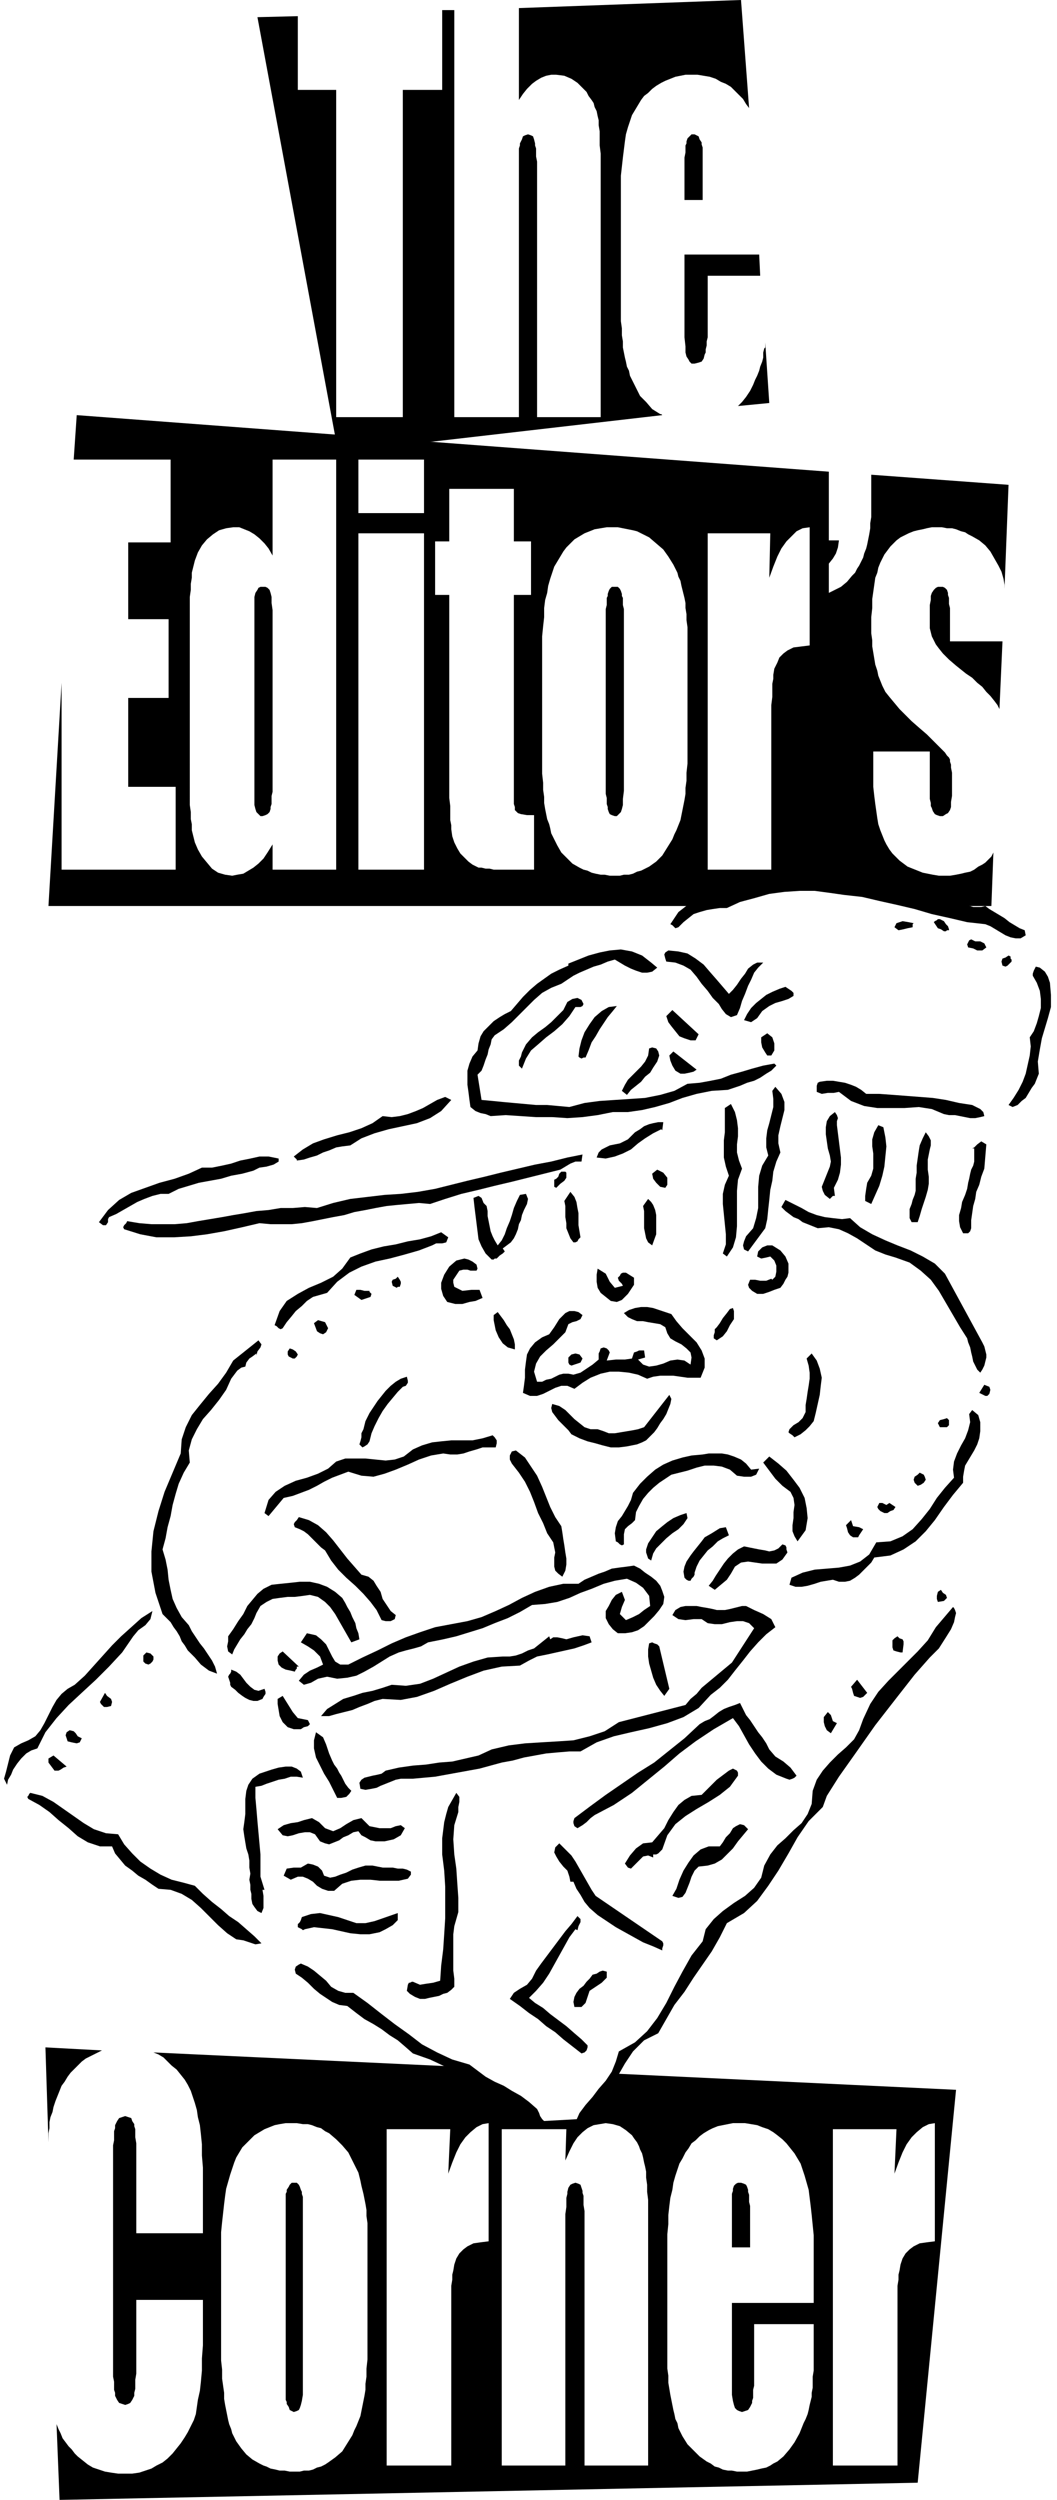 <svg xmlns="http://www.w3.org/2000/svg" width="1.047in" height="237.6" fill-rule="evenodd" stroke-linecap="round" preserveAspectRatio="none" viewBox="0 0 1047 2475"><style>.brush2{fill:#000}.pen1{stroke:none}</style><path d="M678 324v10l1 9v6l1 4 2 3 1 2 2 2h3l4-1 3-1 2-3 1-4 1-2v-3l1-4v-4l1-4v-61h52l-1-21h-74v72zm17-183-2-3-1-3-2-1-2-1h-3l-2 2-2 2-1 3v2l-1 2v7l-1 5v42h18v-52l-1-3v-2z" class="pen1 brush2"/><path d="m654 410-8-5-6-7-6-6-4-8-2-4-2-4-2-4-1-5-2-4-1-5-1-4-1-5-1-5v-6l-1-6v-7l-1-7V174l1-9 1-9 1-8 1-8 1-7 2-7 2-6 2-6 3-5 3-5 3-5 3-4 4-3 4-4 4-3 5-3 4-2 5-2 5-2 5-1 5-1h12l6 1 6 1 6 2 5 3 5 2 5 3 4 4 4 4 4 4 3 5 3 4-8-107-220 8v91l4-6 4-5 5-5 4-3 5-3 5-2 5-1h5l8 1 7 3 6 4 6 6 3 3 2 4 3 4 2 3 1 4 2 4 1 5 1 4v5l1 6v14l1 8v261h-63V160l-1-5v-8l-1-3v-2l-1-4-1-3-2-1-3-1-3 1-2 1-1 3-2 4v2l-1 3v266h-64V10h-12v79h-39v324h-66V89h-38V16l-40 1 80 431 321-37-1-1h-1zm104-71v5l-1 1-1 4v5l-1 4-2 5-1 4-2 5-2 4-2 5-3 6-4 6-4 5-4 4 31-3-4-60zM261 581h-3l-2 1-1 2-2 3-1 4v206l1 4 1 3 2 2 2 2h2l3-1 2-1 2-2 1-3v-2l1-3v-8l1-4V604l-1-7v-6l-1-4-1-3-2-2-2-1h-2zm348 0h-3l-2 2-1 2-1 3v2l-1 2v7l-1 4v183l1 4v6l1 3v2l1 3 1 2 2 1 3 1h2l2-2 2-2 1-3 1-4v-6l1-8V603l-1-4v-7l-1-2v-2l-1-3-1-2-2-2h-3z" class="pen1 brush2"/><path d="m973 856-4 2-4 3-4 2-5 1-4 1-5 1-6 1h-11l-6-1-5-1-5-1-5-2-5-2-5-2-4-3-4-3-4-4-3-3-3-4-3-5-2-4-2-5-2-5-2-6-1-6-1-7-1-7-1-8-1-9v-35h56v47l1 4v3l1 2 1 3 2 3 2 1 3 1h3l3-2 2-1 2-3 1-3v-5l1-6v-23l-1-5v-3l-1-3v-2l-1-2-2-2-2-3-3-3-4-4-5-5-6-6-7-6-8-7-6-6-6-6-5-6-5-6-4-5-3-6-2-5-2-5-1-5-2-6-1-6-1-6-1-6v-6l-1-7v-16l1-9v-9l1-7 1-7 1-7 2-5 1-5 2-5 2-4 2-4 3-4 3-4 3-3 3-3 4-3 4-2 4-2 5-2 4-1 5-1 4-1 5-1h10l5 1h5l4 1 5 2 4 1 3 2 4 2 7 4 6 5 5 6 4 7 4 7 3 6 2 7 1 6v4l4-103-136-10v42l-1 6v5l-1 6-1 5-1 5-1 4-2 5-1 4-2 4-2 4-2 3-2 4-3 3-5 6-6 5-6 3-6 3v-29l4-5 3-5 2-6 1-7h-10v-68L76 411l-3 44h96v82h-42v76h40v78h-40v88h47v82H61V676L48 897h645l28-3 34-16 40-5 50 8 87 16h50l2-53-2 4-3 3-3 3-3 2zm-640 5h-63v-25l-5 8-4 6-5 5-5 4-5 3-5 3-6 1-5 1-7-1-7-2-6-4-5-6-5-6-4-7-3-7-2-8-1-4v-6l-1-5v-7l-1-7V591l1-7v-6l1-6v-5l1-4 2-8 3-8 4-7 5-6 6-5 6-4 7-2 7-1h6l5 2 5 2 5 3 5 4 5 5 4 5 4 7v-95h63v406zm87 0h-65V528h65v333zm0-353h-65v-53h65v53zm109 353h-40l-4-1h-4l-4-1h-3l-2-1-4-2-4-3-4-4-4-4-3-5-3-6-2-6-1-7v-4l-1-5v-14l-1-8V589h-14v-53h14v-52h64v52h17v53h-17v207l1 3v3l1 1 2 2 3 1 6 1h7v54zm152-135v30l-1 9v8l-1 7v6l-1 6-1 5-1 5-1 5-1 5-2 5-2 5-2 4-2 5-5 8-5 8-6 6-7 5-4 2-4 2-4 1-4 2-4 1h-5l-4 1h-10l-5-1h-4l-5-1-4-1-4-2-4-1-4-2-7-4-5-5-6-6-4-7-2-4-2-4-2-4-1-5-1-4-2-5-1-5-1-5-1-6v-6l-1-7v-7l-1-9V630l1-10 1-9v-9l1-8 2-7 1-7 2-7 2-6 2-6 3-5 3-5 3-5 3-4 4-4 4-4 5-3 5-3 5-2 5-2 6-1 6-1h11l5 1 5 1 5 1 4 1 4 2 4 2 4 2 7 6 7 6 5 7 5 8 2 4 2 4 1 4 2 4 1 5 1 4 1 4 1 4 1 5v5l1 6v6l1 7v105zm121-87-8 1-8 1-6 3-4 3-4 4-2 5-3 6-1 6v4l-1 5v13l-1 8v163h-63V528h62l-1 44 4-11 4-10 4-8 5-7 5-5 5-5 6-3 7-1v117z" class="pen1 brush2"/><path d="m939 587-1-3-2-2-2-1h-5l-2 1-2 2-2 3-1 3v4l-1 5v23l1 4 1 4 2 4 2 4 3 4 4 5 6 6 7 6 10 8 6 4 5 5 5 4 4 5 4 4 4 5 3 4 2 4 3-67h-52v-33l-1-4v-6l-1-3v-2zM48 2112l1-5v-6l1-5 2-5 1-5 2-6 2-5 2-5 2-5 3-4 3-5 3-4 4-4 3-3 4-4 4-3 4-2 4-2 4-2 4-2-56-3 3 94v-9zm244 49h-3l-2 2-1 2-2 3v2l-1 2v204l1 2v2l2 3 1 3 2 1 2 1 3-1 2-1 1-2 1-3 1-4 1-6v-196l-1-3v-2l-1-2-1-3-1-2-2-2h-2zm442 0h-3l-2 1-2 2-1 3v2l-1 3v53h18v-41l-1-4v-7l-1-3v-2l-1-3-1-2-2-1-3-1z" class="pen1 brush2"/><path d="m610 2053-37 45-36 2-86-54-299-14 5 2 5 3 4 4 4 4 5 4 4 5 4 5 3 5 3 6 2 6 2 6 2 7 1 7 2 8 1 9 1 10v11l1 12v65h-66v-89l-1-6v-8l-1-3v-2l-2-3-1-3-3-1-3-1-3 1-3 1-2 3-2 4v3l-1 3v9l-1 5v229l1 5v8l1 3v3l2 4 2 3 3 1 3 1 3-1 2-1 2-3 2-4v-3l1-4v-9l1-6v-73h66v45l-1 13v12l-1 11-1 9-2 9-1 7-1 7-2 6-3 6-3 6-3 5-4 6-4 5-4 5-5 5-5 4-6 3-5 3-6 2-6 2-7 1h-14l-7-1-6-1-6-2-6-2-5-3-5-4-5-4-3-3-3-4-3-3-3-4-3-4-2-5-2-4-2-5 3 75 850-17 38-389-337-16zm-246 253v30l-1 9v8l-1 7v6l-1 6-1 5-1 5-1 5-1 5-2 5-2 5-2 4-2 5-5 8-5 8-7 6-7 5-3 2-4 2-4 1-4 2-4 1h-5l-4 1h-10l-5-1h-5l-4-1-5-1-4-2-3-1-4-2-7-4-6-5-5-6-5-7-2-4-2-4-1-4-2-5-1-4-1-5-1-5-1-5-1-6v-6l-1-7-1-7v-9l-1-9v-127l1-10 1-9 1-9 1-8 1-7 2-7 2-7 2-6 2-6 2-5 3-5 3-5 4-4 4-4 4-4 5-3 5-3 5-2 5-2 5-1 6-1h11l6 1h5l4 1 5 2 4 1 4 3 4 2 7 6 6 6 6 7 4 8 2 4 2 4 2 4 1 4 1 4 1 5 1 4 1 4 1 5 1 5 1 6v6l1 7v105zm120-87-8 1-7 1-6 3-4 3-4 4-3 5-2 6-1 6-1 4v5l-1 6v178h-64v-333h63l-2 44 4-11 4-10 4-8 5-7 5-5 6-5 6-3 6-1v117zm158 222h-63v-252l-1-6v-9l-1-3v-2l-1-3-1-3-2-1-3-1-3 1-2 1-2 3-1 4v2l-1 4v9l-1 7v249h-63v-333h64l-1 31 4-9 4-8 4-6 5-5 5-4 6-3 6-1 6-1 7 1 7 2 6 4 6 5 2 3 3 4 2 4 1 3 2 4 1 4 1 5 1 4 1 5v6l1 7v7l1 8v263zm164-161h-81v91l1 6 1 4 1 3 2 2 2 1 3 1 3-1 3-1 2-3 2-4v-2l1-3v-8l1-4v-61h59v46l-1 6v11l-1 5v4l-1 4-1 4-1 5-1 4-2 5-2 4-2 5-2 5-5 9-5 7-6 7-6 5-4 2-3 2-4 2-5 1-4 1-5 1-5 1h-10l-5-1h-4l-5-1-4-2-4-1-4-3-4-2-7-5-6-6-6-6-5-8-2-4-2-4-1-5-2-4-1-5-1-4-1-5-1-5-1-5-1-6-1-6v-7l-1-7v-133l1-10v-9l1-9 1-8 2-8 1-7 2-7 2-6 2-6 3-5 3-6 3-4 3-5 4-3 4-4 4-3 5-3 4-2 5-2 5-1 5-1 5-1h12l6 1 6 1 5 2 6 2 5 3 4 3 5 4 4 4 4 5 4 5 3 5 3 5 2 6 2 6 2 7 2 7 1 8 1 8 1 9 1 10 1 10v67zm95-53-4 4-3 5-2 6-1 6-1 4v5l-1 6v178h-64v-333h63l-2 44 4-11 4-10 4-8 5-7 5-5 6-5 6-3 6-1v117l-8 1-7 1-6 3-4 3zm115-1301-5 3h-5l-5-1-5-2-5-3-5-3-5-3-5-2-18-2-17-4-18-4-17-5-17-4-18-4-17-4-18-2-14-2-15-2h-15l-15 1-15 2-14 4-15 4-13 6h-7l-7 1-6 1-7 2-6 2-5 4-5 4-5 5-3 1-1-1-2-2-2-1 8-12 9-7 11-5 12-2 12-2 12-2 11-5 10-8 11-2 11-2 11-1h10l11 1 10 1 11 1 10 2 10 2 11 2 10 2 10 3 11 2 10 2 11 2 10 2 7 2h21l4 2 4 2 4 1 4 1 3 1h8l4-1 4 3 5 3 5 3 5 3 5 4 5 3 5 3 5 2 1 5zm13 137-2 5-2 5-3 4-3 5-3 5-4 3-4 4-5 2-4-2 5-7 5-8 4-8 3-8 2-9 2-9 1-9-1-9 4-6 3-8 2-7 2-8v-9l-1-8-3-8-4-7v-2l1-3 1-2 1-2 4 1 5 4 3 5 2 6 1 12v12l-3 11-3 10-3 10-2 11-2 12 1 12zm-27-111-2 2-2 2-2 1-3-1-1-4 1-3 3-1 3-2 2 1v2l1 1v2zm-25-14-4 3h-5l-4-2-5-1-1-3 1-2 1-2 2-1 4 2h5l4 2 2 4z" class="pen1 brush2"/><path d="M940 920v1h-2l-1 1h-2l-3-2-3-1-2-3-2-3 1-1 2-1 1-1h2l4 2 2 3 2 2 1 3zm-35-6-1 1v3l-5 1-4 1-5 1-4-3 2-4 6-2 6 1 5 1zm-149 39-5 5-4 5-3 7-3 6-3 8-3 7-2 7-3 7-6 2-5-3-4-5-3-5-6-6-5-7-6-7-5-7-6-7-7-4-8-3-9-1-1-3-1-4 1-2 3-2 10 1 9 2 8 5 8 6 6 7 7 8 6 7 6 7 4-4 4-5 4-6 4-5 3-5 5-4 4-2h6zm219 152-4 1-5 1h-5l-5-1-5-1-5-1h-6l-5-1-12-5-13-2-14 1h-27l-13-2-13-5-12-9-5 1h-6l-6 1-5-2v-6l1-3 2-1 7-1h6l6 1 6 1 6 2 5 2 5 3 5 4h13l14 1 13 1 13 1 13 1 13 2 13 3 13 2 4 2 4 2 3 3 1 4zM786 986l-5 3-6 2-7 2-6 3-7 5-5 7-6 4-7-2 3-6 4-6 5-5 5-4 5-4 6-3 7-3 6-2 3 2 3 2 2 2v3zm189 171-3 8-2 8-3 7-1 7-2 7-1 7-1 7v8l-1 3-2 2h-5l-3-6-1-6v-6l2-7 1-6 3-7 2-6 1-6 1-4 1-5 1-4 2-4 1-4v-13h-2l2-1 3-3 4-3 5 3-2 24zm-56 1 1 7v7l-1 6-2 7-2 6-2 6-2 7-2 6h-6l-2-4v-9l2-5 1-4 2-5 1-4v-12l1-6v-7l1-7 1-7 1-6 3-7 3-6 3 4 2 4v5l-1 4-1 5-1 5v10zm-152-118-3 5h-4l-2-3-3-5-1-5v-5l6-4 5 4 2 6v7zm-116-82-5 4-5 1h-5l-6-2-5-2-6-3-5-3-5-3-7 2-7 3-7 2-7 3-7 3-6 3-6 4-6 4-10 4-9 5-8 7-7 7-7 7-8 8-8 7-9 6-3 4-1 5-2 5-1 5-2 5-2 6-2 5-4 4 4 25 11 1 10 1 11 1 11 1 11 1h11l11 1 11 1 15-4 15-2 15-1 15-1 15-1 15-3 14-4 13-7 12-1 11-2 10-2 10-4 11-3 10-3 11-3 11-2 2 2-5 5-5 3-6 4-6 3-7 2-7 3-6 2-6 2-16 1-15 3-14 4-13 5-14 4-13 3-14 2h-15l-15 3-15 2-15 1-15-1h-16l-15-1-15-1-15 1-5-2-5-1-5-2-5-4-1-7-1-8-1-7v-14l2-7 3-7 5-6 1-7 2-7 3-5 5-5 5-5 6-4 5-3 6-3 6-7 6-7 7-7 7-6 7-5 7-5 8-4 9-4v-2l10-4 10-4 11-3 10-2 11-1 11 2 10 4 9 7 6 5zm212 234-6-3v-5l1-7 1-6 4-7 2-7v-15l-1-7v-7l2-7 4-7 5 2 2 10 1 9-1 10-1 10-2 9-3 10-4 9-4 9zm-34-78 1 8 1 8 1 8 1 8v7l-1 8-2 7-4 8 1 8h-2l-1 1-1 1-1 1-5-4-2-4-1-4 2-5 2-5 2-5 2-5 1-5-1-6-2-7-1-7-1-7v-7l1-6 3-5 5-4 2 3 1 3-1 3v4z" class="pen1 brush2"/><path d="m692 1024-3 6h-5l-6-2-5-2-4-5-4-5-3-4-2-6 6-6 26 24zm81 117-4 9-3 10-1 9-2 9-1 10-1 9-1 10-2 9-17 23-4-2-1-4 1-4 2-5 7-8 3-10 2-10v-21l1-11 3-10 6-10-2-8v-9l1-8 2-7 2-8 2-8v-8l-1-8 3-4 6 7 3 8v8l-2 8-2 8-2 9v8l2 9zM611 996l-4 5-5 6-4 6-4 6-4 7-4 6-3 8-3 7h-2l-2 1-2-1-1-1 1-8 2-8 3-8 5-8 5-7 7-6 7-4 8-1zm79 63-3 2-4 1-5 1h-4l-5-3-3-5-2-5-1-5 4-4 23 18zm-112-65-1 2-2 1h-5l-6 9-7 8-8 7-8 6-8 7-7 6-5 8-4 10-3-3v-5l2-4 1-4 4-8 6-7 6-5 7-5 6-5 6-6 6-6 4-8 5-3 5-1 4 2 2 4zm75 51-2 6-4 6-3 5-5 4-4 5-5 4-5 4-4 5-5-4 3-6 3-5 4-4 5-5 4-4 4-5 3-6 1-7 3-1 4 1 2 3 1 4zm82 112-4 11-1 11v35l-1 11-3 10-6 9-4-3 3-9v-10l-1-10-1-10-1-10v-10l2-9 4-9-3-9-2-9v-17l1-8v-24l6-4 4 8 2 8 1 8v8l-1 8v8l2 8 3 8zm238 172 2 4 1 4 1 4v3l-1 4-1 4-2 4-2 3-3-3-2-4-2-4-1-5-1-4-1-5-2-5-1-4-7-11-7-12-7-12-7-12-8-11-10-9-11-8-14-5-10-3-10-4-9-6-9-6-9-5-9-4-10-2-11 1-5-2-5-2-5-2-4-3-5-2-4-3-4-3-4-4 4-7 8 4 8 4 7 4 8 3 8 2 8 1 9 1 8-1 10 9 12 7 13 6 12 5 13 5 12 6 12 7 10 10 37 68zm-317-210-1-1-8 4-8 5-7 5-7 6-8 4-8 3-9 2-9-1 2-5 3-3 4-2 4-2 5-1 5-1 4-2 4-2 4-4 3-3 5-3 4-3 5-2 4-1 5-1h5l-1 8zm5 54-2 3-5-1-4-4-3-4-1-5 5-4 6 3 4 5v7zm120 87-1 4-2 3-2 4-3 4-6 2-5 2-6 2h-6l-5-3-3-3-1-3 2-5h5l5 1h6l5-2 1 1 3-3 1-5v-6l-2-5-4-4-4 1-5 1-4-2 1-5 4-4 5-2h5l8 5 5 6 3 7v9zm197 122h-2l-2-1-2-1-2-1 5-8 5 2 1 3-1 4-2 2zm-402-232h-6l-5 2-5 3-5 3 1 2h4l1 1v5l-2 3-4 3-4 4-2-1v-7l2-1 2-2 1-3 2-2-1-2-16 4-16 4-16 4-17 4-16 4-17 4-16 5-15 5-11-1-11 1-11 1-10 1-11 2-10 2-11 2-10 3-11 2-10 2-10 2-11 2-10 1h-21l-11-1-17 4-18 4-17 3-16 2-17 1h-17l-16-3-16-5-1-2 1-2 2-2 1-2 12 2 12 1h23l12-1 11-2 12-2 12-2 11-2 12-2 11-2 12-1 12-2h12l12-1 12 1 16-5 17-4 17-2 17-2 16-1 17-2 17-3 16-4 16-4 17-4 16-4 17-4 17-4 16-3 16-4 15-3-1 7zm74 72-4 11-4-3-2-4-1-5-1-5v-17l-1-5 5-7 3 3 2 3 2 5 1 5v19zm320 202-2 6-3 6-3 5-3 5-3 5-1 5-1 6v6l-10 12-9 12-9 13-9 11-10 10-12 8-13 6-16 2-3 5-4 4-4 4-4 4-4 3-5 3-5 1h-6l-6-2-6 1-6 1-6 2-7 2-6 1h-6l-6-2 2-7 11-5 12-3 12-1 12-1 11-2 10-4 9-7 7-12 14-1 12-5 10-7 9-10 8-10 7-11 8-10 9-10-1-8 1-8 3-8 4-8 4-7 3-8 2-8-1-8 3-4 6 5 2 7v9l-1 7zm-32-11h-7l-2-4 2-3 4-1 3-1 2 2v5l-2 2zm-491-324-10 11-11 7-13 5-14 3-14 3-14 4-13 5-11 7-8 1-6 1-7 3-6 2-6 3-7 2-6 2-7 1v-1l-1-1-1-1-1-1 9-7 10-6 11-4 13-4 12-3 12-4 11-5 10-7 9 1 8-1 8-2 8-3 7-3 7-4 7-4 8-3 6 3zm128 136-2 2-1 2-2 1h-2l-3-4-2-5-2-5v-5l-1-6v-11l-1-5 6-9 4 5 2 5 1 6 1 5v12l1 6 1 6zm231 182-4 5-4 4-5 4-6 3-2-2-3-2-1-1 1-3 4-4 5-3 4-4 3-6v-7l1-6 1-7 1-6 1-7v-6l-1-7-2-7 5-5 5 7 3 8 2 9-1 8-1 9-2 9-2 9-2 8zm-79-101-4 6-3 6-4 5-6 4-3-2v-3l1-3v-3l2-2 3-4 3-5 4-5 3-4 3-1 1 3v8z" class="pen1 brush2"/><path d="m517 1203-1 5-2 4-1 5-2 5-2 4-3 4-4 3-4 3 2 3-2 2-3 2-2 2-1 1h-2l-1 1h-2l-6-6-4-7-3-7-1-8-1-8-1-8-1-8-1-9 5-2 3 2 2 5 3 3 1 5v5l1 5 1 5 1 5 2 5 2 4 3 5 4-5 3-6 2-6 3-7 2-6 2-7 3-7 3-6 6-1 2 5-1 5-3 6-2 5zm99 84-5 2-6-1-5-4-5-4-3-5-1-6v-7l1-6 8 5 4 8 5 6 8-2-1-2-1-1-2-2-1-3 2-2 1-2 2-1h3l8 5v7l-6 9-6 6zm301 178-2 3-3 2-3 1-3-3-1-3 1-3 3-2 2-2 2 1 2 1 1 2 1 3zm-223-101h-13l-7-1-7-1h-13l-7 1-6 2-9-4-9-2-10-1h-9l-9 2-10 4-8 5-8 6-7-3h-6l-6 2-6 3-6 3-6 2h-7l-7-3 1-7 1-8v-8l1-8 1-7 3-6 5-6 7-5 7-3 5-7 5-8 6-6 4-2h5l4 1 4 3-2 4-4 2-4 1-4 2-3 8-6 6-6 6-7 6-6 6-4 7-2 8 3 10h5l4-2 5-1 4-2 4-2 4-1h5l5 1 7-2 6-4 6-4 6-5v-6l1-2 1-3 3-1 3 1 2 2 1 2-3 8 9-1h9l7-1 2-6 3-1 2-1h5l1 7-7 2 5 5 6 2 7-1 7-2 7-3 7-1 7 1 6 4 1-7-1-5-4-4-5-4-6-3-5-3-3-5-2-6-5-3-6-1-6-1-5-1h-6l-5-2-4-2-4-4 5-3 6-2 6-1h6l6 1 6 2 6 2 6 2 5 7 6 7 7 7 7 7 5 8 3 8v9l-4 10zm193 128-2 3-3 1-3 2h-3l-2-1-2-1-2-2-1-2 2-4h3l4 2 3-2 6 4zm-443-267-2 5-4 1h-6l-4 2-13 5-14 4-15 4-14 3-14 5-12 6-12 9-10 11-7 2-7 2-6 4-5 5-6 5-4 5-5 6-4 6-2 1-2-1-2-2-2-1 5-14 7-10 11-7 11-6 12-5 12-6 9-8 8-11 10-4 11-4 12-3 12-2 12-3 12-2 11-3 10-4 7 5zm29 31-1 2h-6l-3-1h-4l-4 1-2 3-2 3-2 3v3l1 4 8 4 9-1h8l3 8-7 3-6 1-7 2h-7l-8-2-4-6-2-7v-6l3-8 5-8 7-6 8-2 4 1 4 2 4 3 1 4zm325 259-8 11-3-5-2-5v-6l1-7v-6l1-7-1-7-3-6-8-6-7-7-6-8-6-8 6-6 9 7 8 7 7 9 6 8 5 10 2 10 1 10-2 12zm-138-115-3 5-3 4-3 5-3 4-4 4-4 4-4 2-5 2-10 2-8 1h-8l-8-2-7-2-8-2-8-3-8-4-3-4-3-3-4-4-3-3-3-4-3-4-1-4 1-4 7 2 6 4 4 4 5 5 5 4 5 4 6 2h7l6 2 5 2h6l6-1 6-1 6-1 5-1 6-2 25-32 2 4-1 5-2 5-2 5zm191 120-1 2h-5l-3-2-2-3-1-4-1-3 5-5 2 6 6 1 4 2-4 6zm-121-59-7-6-8-3-8-1h-9l-8 2-9 3-8 2-8 2-6 4-6 4-6 5-5 5-5 6-4 7-3 6-1 8-3 3-4 3-3 3-1 5v10l-2 1-2-1-2-2-2-1-1-8 1-6 2-6 4-5 3-5 3-5 3-6 2-7 7-9 7-7 8-7 8-5 9-4 10-3 9-2 11-1 6-1h13l6 1 6 2 7 3 5 4 5 6 8-1-3 6-5 2h-7l-7-1zm-454-311-5 3-7 2-7 1-6 3-11 3-11 2-10 3-11 2-11 2-10 3-10 3-10 5h-8l-8 2-8 3-7 3-7 4-7 4-7 4-7 3-1 2v3l-2 3h-3l-4-3 9-12 11-10 12-7 14-5 14-5 15-4 14-5 13-6h10l10-2 9-2 9-3 10-2 9-2h9l10 2v3z" class="pen1 brush2"/><path d="m577 1345-2 4-3 1-3 1-3 1-2-1-1-2v-5l3-3 4-1 4 1 3 4zm358 240-6 1-1-3v-3l1-4 3-2 2 3 3 2 1 3-3 3zm-5 47-9 9-15 17-18 23-21 27-19 27-17 24-12 19-4 11-14 14-11 16-9 16-10 17-10 15-11 15-13 12-17 10-7 14-8 14-9 13-9 13-9 14-10 13-8 14-8 14-14 7-11 11-8 12-8 14-7 14-9 12-10 12-13 8-2-2 4-9 6-8 7-8 6-8 7-8 6-9 4-10 3-10 16-9 12-11 10-13 9-15 8-16 8-15 9-16 11-14 3-12 8-10 9-8 11-8 11-7 9-8 7-10 3-12 6-11 7-9 8-7 8-8 8-7 6-9 4-10 1-13 4-11 6-9 7-8 8-8 8-7 8-8 5-9 4-11 7-15 8-12 10-11 10-10 9-9 10-10 10-11 8-13 17-20 1 1 1 2 1 3-1 4-1 5-3 7-5 8-7 11zm-420-296-7-2-5-4-4-6-3-7-1-5-1-5v-5l4-3 3 4 3 4 3 5 3 4 2 5 2 5 1 5v5zm-114-62h-2l-1 1-2-1-2-1-1-4 1-2 3-1 2-2 2 3 1 2v2l-1 3zm384 263-5 7-6 4h-14l-7-1-7-1-7 1-6 4-4 7-4 6-6 5-6 5-6-4 4-5 3-5 4-6 4-6 4-5 5-5 5-4 6-3 5 1 5 1 5 1 6 1 4 1 5-1 4-2 4-4 3 1 1 2v2l1 3zm-412-256-1 3-3 1-3 1-3 1-7-5 2-5h4l4 1h5v1l1 1 1 1zm527 347-1 8h-2l-4-1-3-1-1-3v-7l2-2 3-2 2 2 3 1 1 2v3zm-173-108-6 3-5 3-5 5-5 4-4 5-4 5-3 6-2 6v2l-1 2-2 2-1 2h-2l-2-1-1-1-1-1-1-6 1-5 2-5 4-6 3-4 4-5 4-5 3-4 7-4 8-5 6-1 3 8zm-41-17-4 6-5 5-6 4-6 5-5 5-5 5-3 5-2 7-3-2-1-3-1-3v-3l2-6 4-6 4-6 6-5 5-4 6-4 7-3 6-2 1 5zm-356-188-2 4-3 2-3-1-3-2-3-8 4-3 7 2 3 6zm74 58-5 5-5 6-5 6-5 7-4 7-4 8-3 7-2 8-2 3-3 2-2 1-3-3 1-3 1-4v-4l2-4 1-4 1-4 2-4 2-4 4-6 4-6 4-5 4-5 5-5 5-4 5-3 6-2 1 4v2l-2 3-3 1zm92 60h-13l-6 2-7 2-6 2-6 1h-7l-7-1-12 2-12 4-11 5-12 5-11 4-11 3-12-1-13-4-8 3-8 3-8 4-7 4-8 4-8 3-8 3-9 2-15 18-4-3 4-13 7-8 9-6 11-5 11-3 11-4 10-5 8-7 9-3h20l10 1 10 1 9-1 9-3 9-7 9-4 10-3 9-1 10-1h21l10-2 10-3 2 2 2 3v3l-1 4zm65 78 1 6 1 7 1 6 1 7 1 6v6l-1 6-3 6-4-3-3-3-1-4v-9l1-5-1-5-1-5-6-9-4-10-5-10-4-11-4-10-5-10-6-9-7-9-2-4v-4l2-4 4-1 9 7 6 9 6 9 5 11 4 10 4 10 5 10 6 9zm212 100-9 7-8 8-8 9-7 9-8 10-7 9-8 8-9 7-12 13-15 9-16 6-18 5-18 4-17 4-17 6-16 9h-11l-12 1-11 1-11 2-11 2-11 3-11 2-11 3-11 3-11 2-11 2-11 2-11 2-11 1-11 1h-12l-5 1-5 2-5 2-5 2-4 2-5 1-6 1-5-1-1-6 2-3 3-2 4-1 4-1 5-1 4-1 4-3 13-3 14-2 13-1 13-2 13-1 13-3 13-3 13-6 17-4 16-2 16-1 17-1 15-1 16-4 15-5 14-9 66-17 5-6 6-5 5-6 6-5 6-5 6-5 6-5 6-5 22-34-5-5-6-2h-6l-7 1-8 2h-7l-7-1-6-4h-8l-8 1-7-1-6-4 3-5 5-3 5-1h11l5 1 6 1 5 1 4 1h8l5-1 4-1 4-1 4-1h4l8 4 9 4 8 5 4 8zm91 65-2 2-2 2-3 1-3-1-3-1-1-3-1-4-1-2 6-7 10 13z" class="pen1 brush2"/><path d="m657 1588-4 6-5 6-5 5-5 5-6 4-6 2-7 1h-7l-5-4-4-5-3-6v-7l3-5 3-6 4-5 6-3 3 8-3 7-2 7 6 6 7-3 6-3 5-4 6-4-1-10-6-8-7-5-9-4-12 2-11 3-12 5-11 4-11 5-12 4-12 2-13 1-12 7-12 6-13 5-12 5-13 4-13 4-13 3-15 3-7 4-7 2-8 2-7 2-9 4-8 5-8 5-9 5-8 4-9 2-10 1-10-2-9 2-7 4-7 2-5-4 5-6 6-4 7-3 6-3-3-8-6-6-6-4-7-4 6-9 9 2 5 4 5 5 3 6 3 6 3 5 5 3h8l14-7 15-7 14-7 14-6 14-5 15-5 16-3 16-3 14-4 14-6 13-6 13-7 13-6 14-5 14-3h15l6-4 7-3 7-3 6-2 7-3 7-1 8-1 7-1 6 3 5 4 6 4 5 4 4 5 2 5 2 6-1 7zm-362-247-1 2-1 1-1 1h-2l-2-1-2-1-1-2v-3l2-3 3 1 3 2 2 3zm-41 1v-2l-4 3-3 2-3 4-1 4-4 1-4 3-3 4-3 4-5 11-7 10-8 10-8 9-6 10-5 10-3 11 1 12-6 10-5 11-3 10-3 11-2 11-3 11-2 11-3 11 3 10 2 10 1 10 2 10 2 9 4 9 5 9 7 8 3 6 4 6 4 6 4 5 4 6 4 6 3 6 2 7-8-3-8-6-6-7-7-7-3-5-3-4-2-5-3-5-3-4-3-5-4-4-4-4-7-21-4-21v-20l2-20 5-20 6-19 8-19 8-19 1-14 4-12 6-12 8-10 9-11 9-10 8-11 7-12 25-20 3 4-1 3-3 4-1 4zm575 364-6 10-4-3-2-4-1-4v-5l4-5 3 3 1 3 1 3 4 2zm-166-34-5 7-4-5-4-6-3-7-2-7-2-7-1-7v-7l1-6 3-1 2 1 3 1 2 2 10 42zm99 60 6 7 8 5 7 6 6 8-2 2-2 1-3 1-3-1-10-4-8-6-7-7-6-8-6-9-5-9-5-9-6-8-19 11-18 12-16 12-15 13-16 13-16 13-18 12-19 10-4 3-4 4-4 3-5 3-3-2-1-3v-2l1-3 16-12 15-11 16-11 16-11 16-10 15-12 15-12 15-14 5-3 5-2 4-3 5-4 5-3 5-2 6-2 5-2 3 6 3 6 4 5 4 6 4 6 4 5 4 6 3 6z" class="pen1 brush2"/><path d="m586 1626-8 3-9 3-9 2-9 2-9 2-10 2-8 4-9 5-18 1-18 4-16 6-17 7-16 7-17 6-16 3-18-1-8 2-7 3-8 3-7 3-8 2-8 2-7 2h-8l6-7 8-5 8-5 10-3 9-3 10-2 10-3 9-3 14 1 14-2 13-5 13-6 13-6 14-5 14-4 15-1h7l6-1 6-2 6-3 6-2 5-4 5-4 5-4 1 3 3-2h4l5 1 4 1 7-2 9-2 7 1 2 6zm145 132-8 11-10 8-11 7-12 7-11 7-10 8-8 11-5 14-2 2-2 2-2 1h-3v3l-5-2-5 1-3 3-4 4-3 3-2 2-3-1-3-4 5-8 6-7 7-5 9-1 6-7 6-7 4-8 5-8 5-7 6-5 7-4 10-1 4-4 3-3 4-4 4-4 4-3 4-3 4-3 4-2 2 1 2 1 1 2v3zm-373-199 7 2 5 4 3 5 4 6 2 7 4 6 4 6 5 4-1 4-4 2h-5l-4-1-5-10-6-8-7-8-8-8-9-8-8-8-7-9-6-10-4-3-3-3-4-4-3-3-3-3-4-3-4-2-5-2-1-3 1-2 2-2 2-3 10 3 9 5 8 7 7 8 7 9 7 9 7 8 7 8zm383 252-5 6-5 6-5 7-5 5-6 6-7 4-7 2-9 1-4 4-3 6-2 6-2 5-2 5-3 4-4 1-6-2 4-7 3-9 4-9 5-8 5-7 7-6 8-3h11l3-4 3-5 4-4 3-5 3-2 4-2 4 1 4 4zm-385-188-8 3-4-7-4-7-4-7-4-7-5-7-5-5-7-5-8-2-7 1-8 1h-7l-8 1-7 1-6 3-6 4-4 7-2 5-3 6-4 5-3 5-4 5-3 5-3 5-2 5-4-3-1-5 1-5v-5l5-7 5-8 5-7 4-8 5-6 5-6 6-5 8-4 9-1 10-1 9-1h10l9 2 8 3 8 5 7 6 3 5 2 4 3 5 2 5 3 6 1 5 2 5 1 6zm-60 27h-2v2l-1 1-1 2-4-1-5-1-4-2-3-3-1-4v-4l2-3 3-2 16 15zm294 227 66 45 1 2v2l-1 3v2l-9-4-10-4-9-5-9-5-9-5-9-6-9-6-8-7-5-6-4-7-4-6-3-7h-3l-1-5-2-6-4-4-4-5-3-5-2-4 1-5 4-4 6 6 6 6 4 6 4 7 4 7 4 7 4 7 4 6zm-136-83-4 13-1 14 1 15 2 14 1 15 1 14v14l-4 14-1 8v36l1 8v8l-3 3-4 3-4 1-4 2-5 1-5 1-4 1h-5l-5-2-5-3-3-3 1-6 1-2h1l2-1h1l7 3 6-1 7-1 7-2 1-15 2-16 1-15 1-16v-31l-1-16-2-16v-16l1-8 1-8 2-8 2-7 4-7 4-7 3 4v5l-1 5v5zm-322-174-11 16-13 14-13 13-13 12-14 13-12 13-11 14-8 16-6 2-5 3-5 5-4 5-4 6-2 5-3 5-1 5-3-6 2-7 2-8 2-8 4-8 7-4 7-3 7-4 5-6 4-7 4-8 4-8 4-7 5-6 6-5 7-4 10-9 9-10 9-10 9-10 9-9 10-9 10-9 11-7-2 8-5 6-7 5-5 6zm173 83 2 4-2 2-4 1-3 2h-7l-6-2-5-5-3-6-1-6-1-6v-5l5-3 5 8 5 8 5 6 10 2zm-45-21-5 2h-4l-4-1-4-2-3-2-4-3-3-3-4-3-1-2v-2l-1-3-1-3 1-2 1-1 1-2v-2l5 2 4 3 3 4 3 4 4 4 4 3 4 1 6-2 1 3v2l-2 3-1 2zm88 91-2 3-3 3-5 1h-4l-4-8-4-8-5-8-4-8-4-8-2-9v-8l2-8 7 5 3 7 3 9 3 7 2 4 3 4 2 4 2 3 2 4 2 4 3 4 3 3zm224 138-2-1-6 8-5 9-5 9-5 9-5 9-6 9-7 8-7 7 6 5 8 5 7 6 8 6 8 6 8 7 7 6 6 6v2l-1 3-2 2-3 1-9-7-9-7-8-7-9-6-8-7-9-6-9-7-10-7 4-6 6-4 7-4 5-6 4-8 5-7 6-8 6-8 6-8 6-8 6-7 6-8 3 3v3l-2 4-1 4zm-420-268-1 2-1 1-1 1-2 1-3-1-2-2v-6l3-3 4 1 3 3v3zm249 167-4 7-7 4-9 2h-9l-5-1-5-3-4-2-3-4-5 1-5 3-5 2-4 3-5 2-5 2-4-1-5-2-5-7-5-2h-5l-6 1-6 2-5 1-5-1-5-6 6-4 7-2 7-1 6-2 8-2 7 4 6 6 8 3 7-3 6-4 7-4 8-2 4 4 4 4 5 1 5 1h11l5-2 5-1 4 3z" class="pen1 brush2"/><path d="m300 1760-6-1h-6l-6 2-6 1-6 2-6 2-5 2-6 1v11l1 11 1 12 1 11 1 11 1 11v22l4 13h-2l1 6v12l-2 5-4-2-3-4-2-3-1-5v-5l-1-4v-5l-1-5 1-6-1-6v-7l-1-6-2-6-1-6-1-6-1-7 1-7 1-8v-15l1-8 2-6 4-6 7-5 6-2 6-2 7-2 7-1h6l5 2 4 3 2 6zm284 211-2 6-2 6-4 4h-7l-1-5 1-5 2-4 3-4 4-3 3-4 3-3 3-4 4-1 3-2 3-1 4 1v6l-5 5-6 4-6 4zm-177-115-3 4-9 2h-19l-9-1h-10l-9 1-9 3-8 7h-6l-6-2-5-3-4-4-5-3-5-2h-5l-7 3-7-4 3-7 7-1h7l7-4 5 1 5 2 4 4 2 5 6 2 5-1 5-2 6-2 6-3 6-2 7-2h7l5 1 5 1h10l5 1h5l4 1 4 2v3zm-297-167-4 1h-3l-3-3-1-2 5-9 2 3 4 3 1 3-1 4zm266 224-10 2h-9l-10-1-9-2-9-2-9-1-9-1-9 2-2 1-1-1-2-1-2-1v-3l2-2 1-2 1-3 9-3 9-1 9 2 9 2 9 3 9 3h9l9-2 23-8v7l-5 5-7 4-6 3zM81 1721l-2 4-3 1-5-1-4-1-1-3-1-3 1-3 3-2 4 1 2 2 2 3 4 2zm-15 28-3 1-3 2-2 1h-4l-3-4-3-4v-4l5-3 13 11zm127 118 8 8 9 8 9 7 8 7 9 6 8 7 8 7 7 7-6 1-6-2-6-2-7-1-9-6-9-8-9-9-8-8-9-8-10-6-11-4-12-1-6-4-7-5-7-4-6-5-7-5-5-6-5-6-3-7H99l-12-4-10-6-9-8-10-8-9-8-10-7-11-6-1-2 1-1 1-2 1-1 12 3 11 6 10 7 10 7 10 7 10 6 12 4 12 1 6 10 8 9 8 8 10 7 10 6 11 5 12 3 11 3zm347 234-3 4-15-9-15-10-16-11-15-10-17-9-16-9-17-8-17-6-8-7-7-6-8-5-8-6-8-5-9-5-8-6-9-7-8-1-7-3-6-4-6-4-6-5-6-6-6-5-6-4-1-4 1-3 3-2 2-1 7 3 6 4 6 5 6 5 5 6 7 4 7 2h8l14 10 14 11 13 10 14 10 13 10 15 8 15 7 17 5 8 6 8 6 9 5 9 4 8 5 9 5 8 6 8 7 2 4 1 3 2 3 3 3z" class="pen1 brush2"/></svg>
